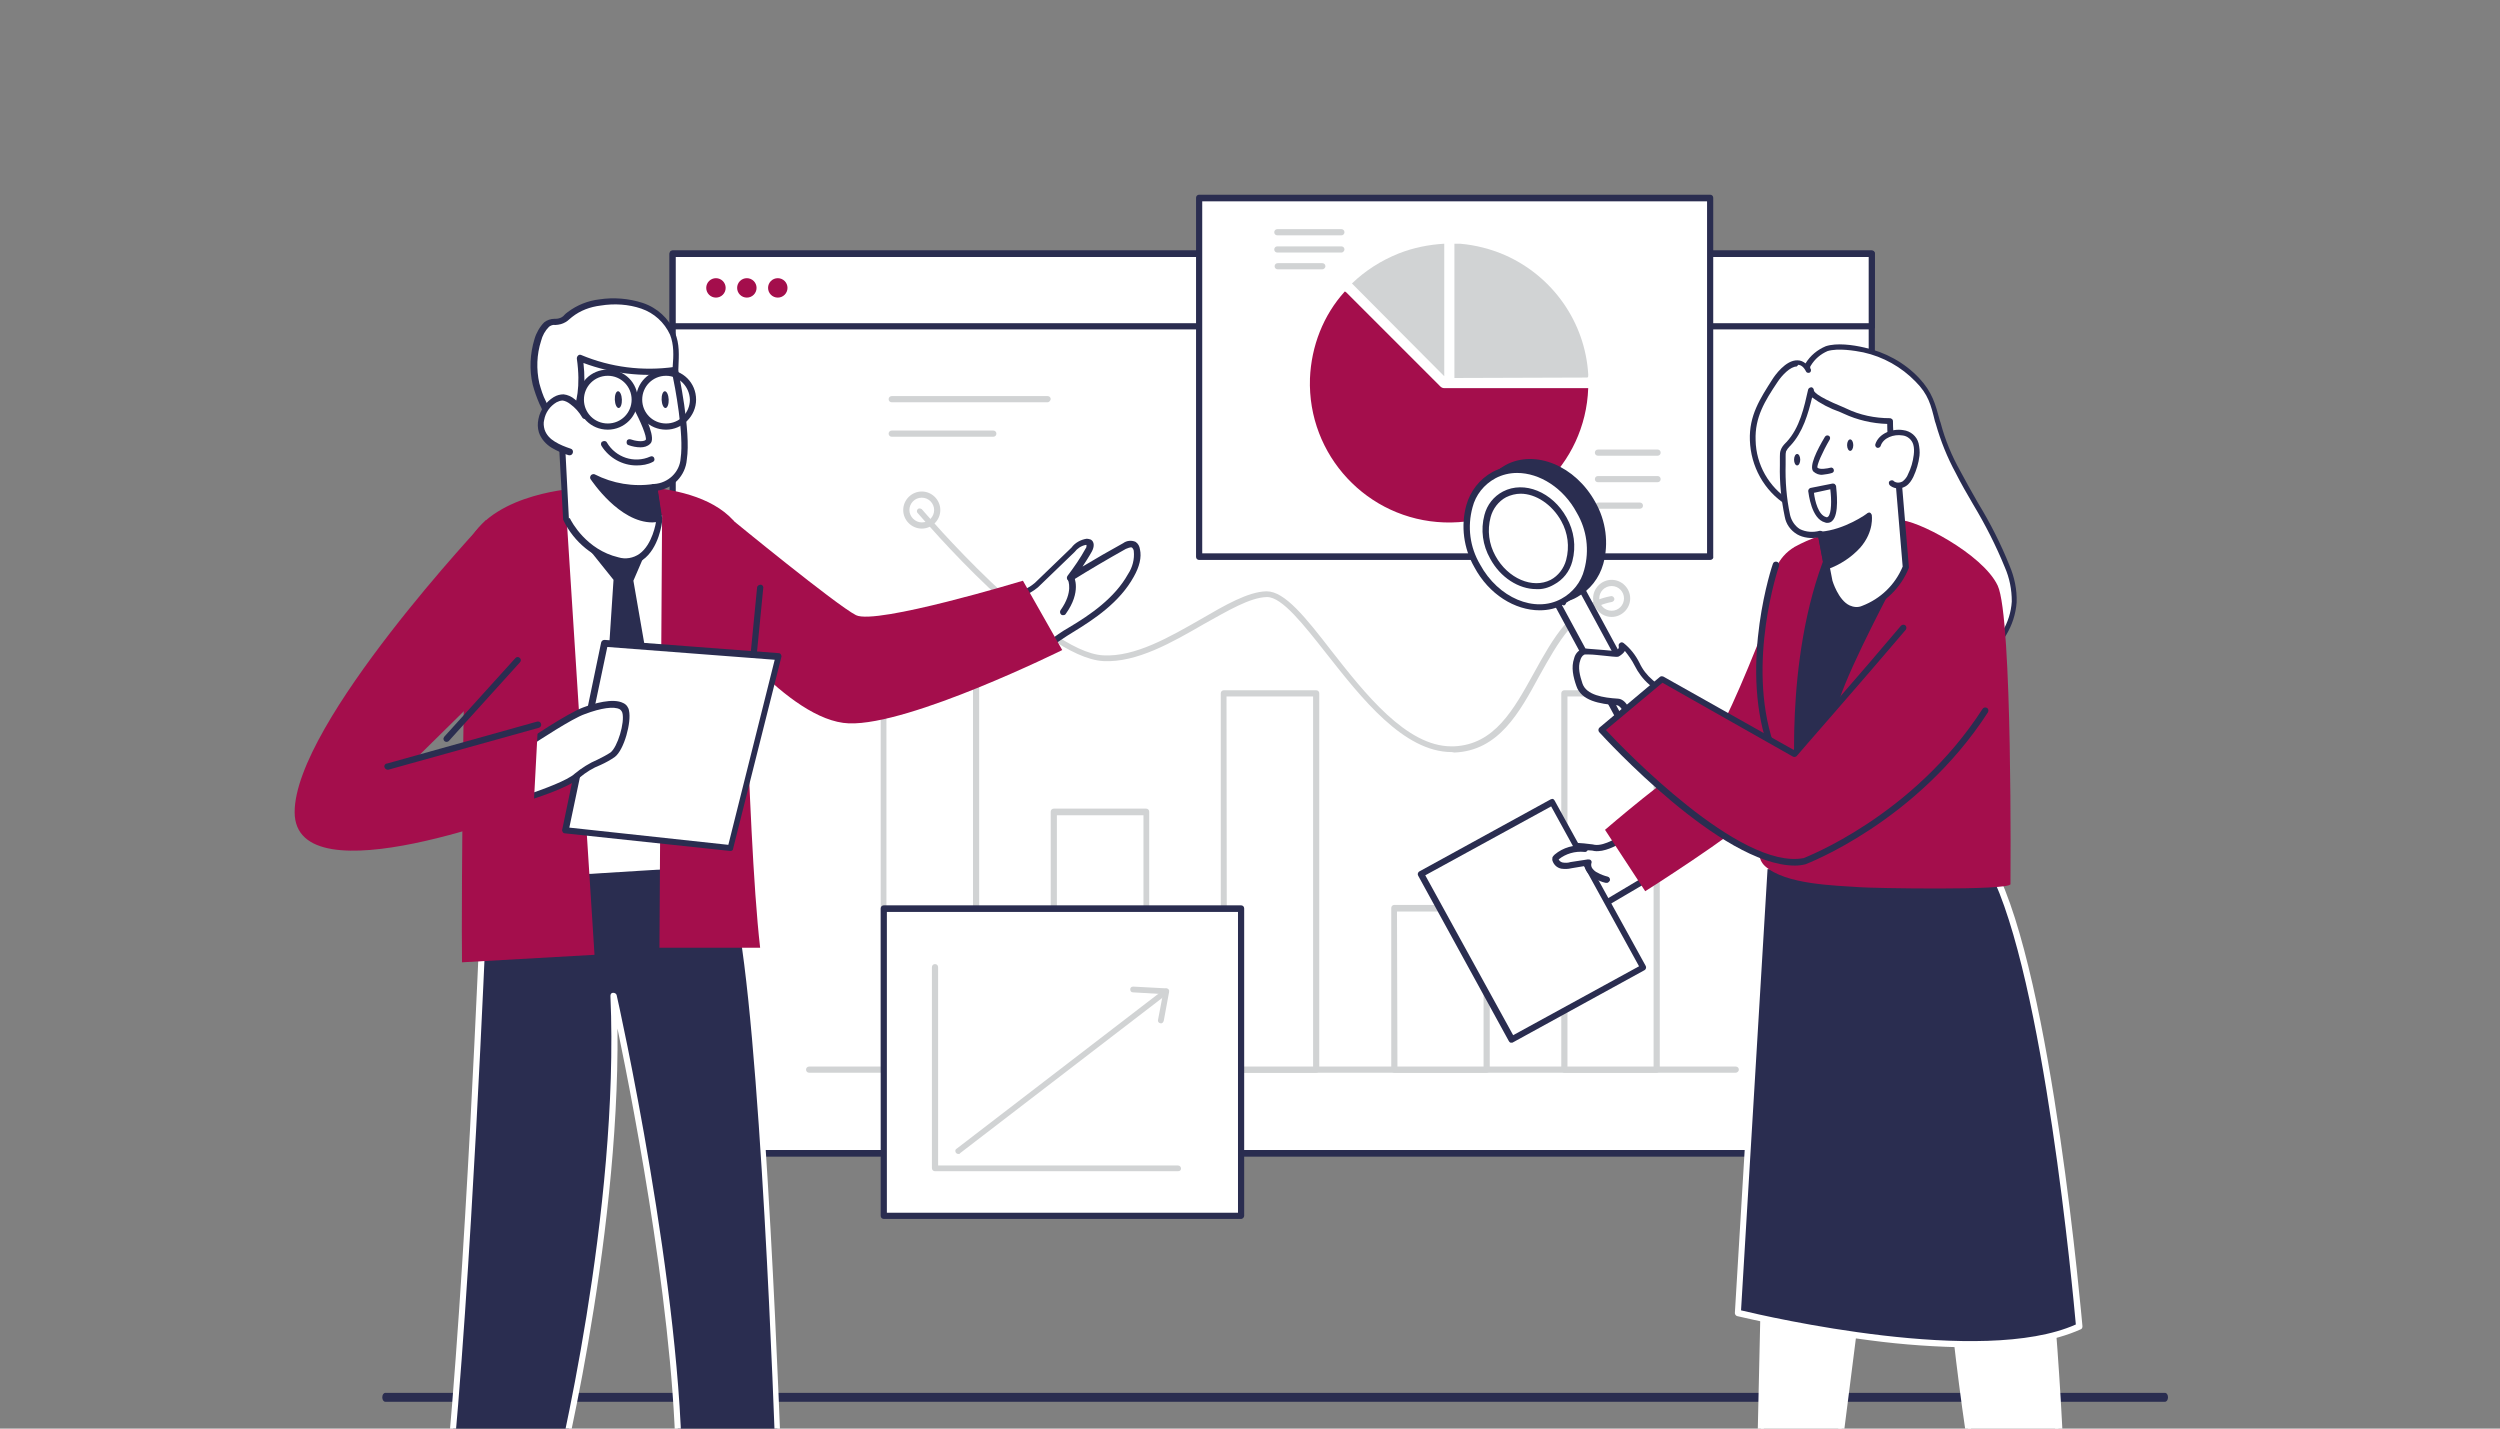 <svg width="280" height="160" viewBox="0 0 280 160" fill="none" xmlns="http://www.w3.org/2000/svg">
<rect x="0" y="0" width="280" height="160" fill="#808080" stroke="none"/>
<g clip-path="url(#clip0_2699_8651)">
<path d="M209.637 28.386H75.336V129.149H209.637V28.386Z" fill="white"/>
<path d="M209.64 129.544H75.338C75.141 129.544 74.992 129.396 74.992 129.198V28.385C74.992 28.188 75.141 28.039 75.338 28.039H209.64C209.838 28.039 209.986 28.188 209.986 28.385V129.148C210.035 129.346 209.838 129.544 209.64 129.544ZM75.685 128.802H209.293V28.781H75.685V128.802Z" fill="#2A2D50"/>
<path d="M109.321 120.146H98.983C98.785 120.146 98.637 119.998 98.637 119.8V70.531C98.637 70.334 98.785 70.185 98.983 70.185H109.321C109.519 70.185 109.668 70.334 109.668 70.531V119.8C109.618 119.998 109.47 120.146 109.321 120.146ZM99.28 119.503H108.975V70.927H99.28V119.503Z" fill="#D1D3D4"/>
<path d="M128.364 120.146H118.026C117.828 120.146 117.68 119.997 117.68 119.8V90.911C117.68 90.713 117.828 90.565 118.026 90.565H128.364C128.562 90.565 128.711 90.713 128.711 90.911V119.8C128.711 119.997 128.562 120.146 128.364 120.146ZM118.372 119.503H128.068V91.307H118.372V119.503Z" fill="#D1D3D4"/>
<path d="M147.411 120.146H137.073C136.875 120.146 136.727 119.998 136.727 119.8V77.654C136.727 77.457 136.875 77.308 137.073 77.308H147.411C147.609 77.308 147.758 77.457 147.758 77.654V119.8C147.758 119.998 147.609 120.146 147.411 120.146ZM137.419 119.503H147.065V78.001H137.37L137.419 119.503Z" fill="#D1D3D4"/>
<path d="M166.505 120.146H156.167C155.969 120.146 155.82 119.997 155.82 119.8V101.695C155.82 101.497 155.969 101.349 156.167 101.349H166.505C166.703 101.349 166.851 101.497 166.851 101.695V119.8C166.851 119.997 166.703 120.146 166.505 120.146ZM156.513 119.503H166.159V102.091H156.463L156.513 119.503Z" fill="#D1D3D4"/>
<path d="M185.548 120.146H175.21C175.012 120.146 174.863 119.998 174.863 119.8V77.654C174.863 77.457 175.012 77.308 175.21 77.308H185.548C185.746 77.308 185.894 77.457 185.894 77.654V119.8C185.845 119.998 185.746 120.146 185.548 120.146ZM175.556 119.503H185.202V78.001H175.556V119.503Z" fill="#D1D3D4"/>
<path d="M185.303 53.713H167.792C167.594 53.713 167.445 53.564 167.445 53.366C167.445 53.168 167.594 53.02 167.792 53.02H185.303C185.501 53.02 185.649 53.168 185.649 53.366C185.649 53.564 185.501 53.713 185.303 53.713Z" fill="#D1D3D4"/>
<path d="M185.303 57.571H167.792C167.594 57.571 167.445 57.422 167.445 57.224C167.445 57.026 167.594 56.878 167.792 56.878H185.303C185.501 56.878 185.649 57.026 185.649 57.224C185.649 57.422 185.501 57.571 185.303 57.571Z" fill="#D1D3D4"/>
<path d="M179.218 61.429H167.792C167.594 61.429 167.445 61.281 167.445 61.083C167.445 60.885 167.594 60.736 167.792 60.736H179.218C179.416 60.736 179.565 60.885 179.565 61.083C179.565 61.281 179.416 61.429 179.218 61.429Z" fill="#D1D3D4"/>
<path d="M117.335 45.056H99.874C99.676 45.056 99.527 44.907 99.527 44.709C99.527 44.512 99.676 44.363 99.874 44.363H117.335C117.533 44.363 117.682 44.512 117.682 44.709C117.632 44.907 117.484 45.056 117.335 45.056Z" fill="#D1D3D4"/>
<path d="M111.251 48.915H99.874C99.676 48.915 99.527 48.766 99.527 48.568C99.527 48.371 99.676 48.222 99.874 48.222H111.251C111.449 48.222 111.597 48.371 111.597 48.568C111.597 48.766 111.449 48.915 111.251 48.915Z" fill="#D1D3D4"/>
<path d="M162.597 84.233C157.205 84.233 152.457 78.149 148.598 73.252C146.026 69.987 143.602 66.871 141.92 66.871H141.871C139.991 66.92 137.518 68.404 134.847 69.888C131.334 71.916 127.328 74.241 123.568 74.043C116.544 73.647 103.336 58.066 102.743 57.422C102.644 57.274 102.693 57.076 102.842 56.977C102.941 56.928 103.089 56.928 103.238 57.027C103.386 57.175 116.89 73.054 123.568 73.4C127.13 73.598 131.038 71.323 134.5 69.344C137.221 67.761 139.793 66.277 141.821 66.228H141.871C143.899 66.228 146.224 69.146 149.093 72.856C152.852 77.654 157.502 83.59 162.548 83.59C162.647 83.59 162.746 83.59 162.845 83.59C167.395 83.392 169.523 79.484 171.798 75.379C173.925 71.52 176.102 67.563 180.405 66.772C180.603 66.722 180.751 66.871 180.801 67.019C180.85 67.217 180.702 67.365 180.554 67.415C176.547 68.157 174.469 72.015 172.392 75.725C170.166 79.831 167.841 84.085 162.894 84.283L162.597 84.233Z" fill="#D1D3D4"/>
<path d="M194.404 120.146H90.624C90.426 120.146 90.277 119.998 90.277 119.8C90.277 119.602 90.426 119.454 90.624 119.454H194.404C194.602 119.454 194.75 119.602 194.75 119.8C194.75 119.998 194.553 120.146 194.404 120.146Z" fill="#D1D3D4"/>
<path d="M103.238 59.203C102.1 59.203 101.16 58.263 101.16 57.125C101.16 55.988 102.1 55.048 103.238 55.048C104.375 55.048 105.315 55.988 105.315 57.125C105.315 58.263 104.375 59.203 103.238 59.203ZM103.238 55.74C102.446 55.74 101.853 56.383 101.853 57.125C101.853 57.867 102.496 58.511 103.238 58.511C104.029 58.511 104.623 57.867 104.623 57.125C104.623 56.383 104.029 55.74 103.238 55.74Z" fill="#D1D3D4"/>
<path d="M180.503 69.097C179.366 69.097 178.426 68.157 178.426 67.019C178.426 65.881 179.366 64.941 180.503 64.941C181.641 64.941 182.581 65.881 182.581 67.019C182.581 68.157 181.641 69.097 180.503 69.097ZM180.503 65.634C179.712 65.634 179.118 66.277 179.118 67.019C179.118 67.811 179.761 68.404 180.503 68.404C181.295 68.404 181.888 67.761 181.888 67.019C181.888 66.277 181.295 65.634 180.503 65.634Z" fill="#D1D3D4"/>
<path d="M209.637 28.386H75.336V36.498H209.637V28.386Z" fill="white"/>
<path d="M209.64 36.894H75.338C75.141 36.894 74.992 36.745 74.992 36.548V28.435C74.992 28.237 75.141 28.089 75.338 28.089H209.64C209.838 28.089 209.986 28.237 209.986 28.435V36.597C210.035 36.745 209.838 36.894 209.64 36.894ZM75.685 36.201H209.293V28.781H75.685V36.201Z" fill="#2A2D50"/>
<path d="M191.533 22.153H134.301V62.32H191.533V22.153Z" fill="white"/>
<path d="M191.536 62.715H134.303C134.105 62.715 133.957 62.567 133.957 62.369V22.153C133.957 21.955 134.105 21.807 134.303 21.807H191.536C191.734 21.807 191.882 21.955 191.882 22.153V62.32C191.932 62.567 191.734 62.715 191.536 62.715ZM134.65 61.973H191.19V22.549H134.65V61.973Z" fill="#2A2D50"/>
<path d="M150.773 32.739C154.285 36.251 157.797 39.763 161.309 43.275C161.408 43.374 161.556 43.473 161.754 43.473H177.88C177.584 52.08 170.361 58.807 161.754 58.511C153.147 58.214 146.42 50.992 146.716 42.385C146.865 38.773 148.2 35.311 150.624 32.64L150.773 32.739Z" fill="#A40E4C"/>
<path d="M162.895 27.297V42.335H163.043L177.586 42.286C177.883 42.286 177.883 42.286 177.883 41.939C177.537 36.102 173.926 30.958 168.583 28.584C167 27.891 165.269 27.446 163.538 27.297H162.895Z" fill="#D1D3D4"/>
<path d="M161.756 42.137V27.297C160.025 27.396 158.294 27.743 156.661 28.386C154.683 29.177 152.902 30.315 151.418 31.749L161.756 42.137Z" fill="#D1D3D4"/>
<path d="M185.649 51.042H178.971C178.773 51.042 178.625 50.893 178.625 50.695C178.625 50.498 178.773 50.349 178.971 50.349H185.649C185.847 50.349 185.995 50.498 185.995 50.695C185.995 50.893 185.847 51.042 185.649 51.042Z" fill="#D1D3D4"/>
<path d="M185.649 54.009H178.971C178.773 54.009 178.625 53.861 178.625 53.663C178.625 53.465 178.773 53.316 178.971 53.316H185.649C185.847 53.316 185.995 53.465 185.995 53.663C185.995 53.861 185.847 54.009 185.649 54.009Z" fill="#D1D3D4"/>
<path d="M183.668 56.977H179.018C178.82 56.977 178.672 56.829 178.672 56.631C178.672 56.433 178.82 56.285 179.018 56.285H183.668C183.866 56.285 184.014 56.433 184.014 56.631C184.014 56.829 183.866 56.977 183.668 56.977Z" fill="#D1D3D4"/>
<path d="M150.234 26.358H143.061C142.863 26.358 142.715 26.209 142.715 26.011C142.715 25.813 142.863 25.665 143.061 25.665H150.234C150.432 25.665 150.58 25.813 150.58 26.011C150.58 26.209 150.432 26.358 150.234 26.358Z" fill="#D1D3D4"/>
<path d="M150.234 28.287H143.061C142.863 28.287 142.715 28.138 142.715 27.941C142.715 27.743 142.863 27.594 143.061 27.594H150.234C150.432 27.594 150.58 27.743 150.58 27.941C150.58 28.089 150.432 28.287 150.234 28.287Z" fill="#D1D3D4"/>
<path d="M148.1 30.166H143.104C142.906 30.166 142.758 30.018 142.758 29.82C142.758 29.622 142.906 29.474 143.104 29.474H148.1C148.298 29.474 148.446 29.622 148.446 29.82C148.446 30.018 148.249 30.166 148.1 30.166Z" fill="#D1D3D4"/>
<path d="M80.186 33.332C80.787 33.332 81.274 32.845 81.274 32.244C81.274 31.643 80.787 31.156 80.186 31.156C79.585 31.156 79.098 31.643 79.098 32.244C79.098 32.845 79.585 33.332 80.186 33.332Z" fill="#A40E4C"/>
<path d="M83.647 33.332C84.248 33.332 84.735 32.845 84.735 32.244C84.735 31.643 84.248 31.156 83.647 31.156C83.046 31.156 82.559 31.643 82.559 32.244C82.559 32.845 83.046 33.332 83.647 33.332Z" fill="#A40E4C"/>
<path d="M87.112 33.332C87.713 33.332 88.2 32.845 88.2 32.244C88.2 31.643 87.713 31.156 87.112 31.156C86.511 31.156 86.023 31.643 86.023 32.244C86.023 32.845 86.511 33.332 87.112 33.332Z" fill="#A40E4C"/>
<path d="M139.003 101.744H98.984V136.173H139.003V101.744Z" fill="white"/>
<path d="M139.001 136.52H98.983C98.785 136.52 98.637 136.371 98.637 136.173V101.745C98.637 101.547 98.785 101.398 98.983 101.398H139.001C139.199 101.398 139.348 101.547 139.348 101.745V136.173C139.348 136.322 139.199 136.52 139.001 136.52ZM99.329 135.827H138.655V102.14H99.329V135.827Z" fill="#2A2D50"/>
<path d="M131.928 131.177H104.721C104.523 131.177 104.375 131.028 104.375 130.831V108.323C104.375 108.125 104.523 107.977 104.721 107.977C104.919 107.977 105.068 108.125 105.068 108.323V130.534H131.928C132.126 130.534 132.274 130.682 132.274 130.88C132.274 131.078 132.126 131.177 131.928 131.177Z" fill="#D1D3D4"/>
<path d="M107.342 129.247C107.144 129.247 106.996 129.099 106.996 128.901C106.996 128.802 107.046 128.703 107.144 128.654L130.394 110.796C130.542 110.698 130.74 110.698 130.839 110.846C130.938 110.994 130.938 111.192 130.789 111.291L107.54 129.149C107.491 129.247 107.441 129.247 107.342 129.247Z" fill="#D1D3D4"/>
<path d="M129.999 114.606H129.95C129.752 114.556 129.653 114.408 129.702 114.21L130.246 111.341L126.883 111.143C126.685 111.143 126.586 110.995 126.586 110.797C126.586 110.599 126.734 110.5 126.932 110.5L130.642 110.698C130.84 110.698 130.988 110.896 130.939 111.044C130.939 111.044 130.939 111.044 130.939 111.094L130.345 114.309C130.296 114.507 130.148 114.655 129.999 114.606Z" fill="#D1D3D4"/>
<path d="M242.469 157H43.163C42.965 157 42.816 156.786 42.816 156.5C42.816 156.214 42.965 156 43.163 156H242.469C242.668 156 242.816 156.214 242.816 156.5C242.816 156.786 242.668 157 242.469 157Z" fill="#2A2D50"/>
<path d="M54.12 102.881C54.12 102.881 52.587 142.751 50.113 166.891C50.113 166.891 54.269 169.71 62.035 167.385C62.035 167.385 69.801 136.964 68.713 111.488C68.713 111.488 76.281 145.076 76.034 166.149C76.034 166.149 81.871 166.644 87.213 163.923C87.213 163.923 85.581 115.001 82.662 101.793C79.744 88.585 79.645 90.416 79.645 90.416L55.95 97.885L54.12 102.881Z" fill="#2A2D50"/>
<path d="M56.151 168.672C52.193 168.672 50.066 167.287 49.918 167.188C49.819 167.139 49.77 166.99 49.77 166.891C52.193 142.999 53.727 103.278 53.776 102.882C53.776 102.832 53.776 102.832 53.776 102.783L55.607 97.737C55.656 97.638 55.706 97.54 55.804 97.54L79.35 90.12C79.4 90.021 79.499 89.971 79.598 89.971C79.993 89.971 80.34 89.922 82.962 101.744C85.831 114.853 87.463 163.478 87.512 163.923C87.512 164.072 87.463 164.171 87.314 164.22C83.802 165.902 79.895 166.694 75.987 166.496C75.789 166.496 75.641 166.347 75.69 166.149C75.888 149.38 71.09 124.499 69.16 115.199C69.408 139.635 62.433 167.139 62.334 167.436C62.285 167.535 62.235 167.633 62.087 167.683C60.207 168.326 58.179 168.623 56.151 168.672ZM50.462 166.743C51.303 167.188 55.211 169.019 61.74 167.139C62.383 164.517 69.408 135.629 68.369 111.539C68.369 111.341 68.468 111.192 68.666 111.192C68.864 111.192 69.012 111.291 69.061 111.44C69.16 111.786 76.531 144.928 76.382 165.853C77.669 165.902 82.417 165.902 86.869 163.726C86.77 160.115 85.138 114.457 82.368 101.893C80.587 93.731 79.845 91.455 79.598 90.812L56.25 98.133L54.469 102.931C54.37 104.663 52.836 143.197 50.462 166.743Z" fill="white"/>
<path d="M61.492 47.133C61.146 45.649 60.355 44.462 60.008 42.978C59.662 41.346 59.712 39.664 60.206 38.081C60.355 37.438 60.701 36.844 61.196 36.349C61.641 35.954 62.136 36.152 62.68 36.003C63.224 35.855 63.323 35.608 63.817 35.261C64.807 34.519 65.994 34.074 67.181 33.926C68.764 33.678 70.347 33.827 71.88 34.321C73.414 34.816 74.65 35.954 75.293 37.438C75.937 39.021 75.59 40.703 75.59 42.384C75.541 44.017 74.898 45.55 73.76 46.737C72.672 47.875 71.188 48.617 69.654 48.864C68.121 49.112 66.489 49.062 64.955 48.766C64.114 48.667 63.323 48.37 62.63 47.974C61.938 47.43 61.641 47.925 61.492 47.133Z" fill="white"/>
<path d="M67.775 49.309C66.785 49.309 65.846 49.211 64.906 49.013C64.015 48.914 63.174 48.617 62.432 48.172C62.284 48.073 62.136 48.023 61.938 48.023C61.542 47.974 61.294 47.825 61.146 47.232C60.948 46.539 60.75 45.847 60.404 45.204C60.107 44.511 59.86 43.819 59.662 43.077C59.266 41.395 59.365 39.614 59.86 37.982C60.058 37.289 60.454 36.596 60.948 36.102C61.245 35.855 61.69 35.706 62.086 35.706C62.234 35.706 62.432 35.706 62.581 35.657C62.828 35.607 63.075 35.459 63.224 35.261C63.323 35.162 63.422 35.063 63.57 34.964C64.609 34.173 65.846 33.678 67.132 33.53C68.764 33.282 70.446 33.431 71.979 33.925C73.612 34.469 74.898 35.657 75.59 37.24C76.135 38.526 76.035 39.812 75.986 41.098C75.986 41.494 75.937 41.889 75.937 42.285C75.887 44.017 75.244 45.649 74.057 46.886C72.919 48.073 71.386 48.864 69.753 49.111C69.11 49.26 68.467 49.309 67.775 49.309ZM61.938 47.281C61.987 47.281 61.987 47.281 62.036 47.281C62.333 47.281 62.63 47.38 62.877 47.578C63.57 47.974 64.312 48.221 65.103 48.32C66.587 48.617 68.17 48.666 69.654 48.419C71.138 48.172 72.523 47.479 73.562 46.391C74.65 45.303 75.244 43.819 75.293 42.285C75.293 41.889 75.343 41.444 75.343 41.048C75.442 39.812 75.491 38.625 75.046 37.487C74.403 36.102 73.265 35.063 71.831 34.568C70.396 34.074 68.813 33.975 67.28 34.222C66.093 34.37 65.004 34.766 64.065 35.508C63.966 35.607 63.867 35.657 63.768 35.756C63.52 36.003 63.174 36.201 62.828 36.3C62.63 36.349 62.383 36.399 62.185 36.399C61.938 36.349 61.69 36.448 61.492 36.596C61.047 37.042 60.75 37.586 60.602 38.179C60.107 39.713 60.058 41.345 60.404 42.928C60.602 43.621 60.8 44.313 61.146 44.956C61.492 45.649 61.74 46.341 61.888 47.083C61.839 47.133 61.888 47.232 61.938 47.281Z" fill="#2A2D50"/>
<path d="M82.662 96.451C80.733 87.349 77.073 57.817 76.232 57.422C74.154 56.482 63.024 55.394 60.551 59.648C59.759 60.983 59.265 90.069 60.254 97.836L82.662 96.451Z" fill="white"/>
<path d="M60.256 98.232C60.058 98.232 59.91 98.084 59.91 97.935C58.92 90.169 59.365 60.984 60.256 59.5C62.977 54.899 74.403 56.235 76.382 57.125C76.926 57.373 77.421 60.093 79.647 75.329C80.834 83.59 82.12 92.148 83.01 96.402C83.01 96.501 83.01 96.6 82.961 96.698C82.912 96.797 82.812 96.847 82.714 96.847L60.256 98.232ZM69.852 56.928C66.241 56.928 62.185 57.62 60.899 59.846C60.206 61.182 59.613 88.883 60.602 97.49L82.268 96.154C81.378 91.752 80.141 83.491 78.954 75.428C77.816 67.563 76.53 58.708 76.036 57.768C75.046 57.323 72.523 56.928 69.852 56.928Z" fill="white"/>
<path d="M72.027 61.676L70.642 64.991L74.055 84.777L71.631 88.883L67.674 86.014L69.059 64.842L65.547 60.489L72.027 61.676Z" fill="#2A2D50"/>
<path d="M71.632 89.229C71.583 89.229 71.484 89.229 71.434 89.18L67.477 86.311C67.378 86.261 67.329 86.113 67.329 86.014L68.714 64.941L65.301 60.687C65.202 60.588 65.202 60.44 65.251 60.291C65.35 60.143 65.449 60.094 65.597 60.143L72.078 61.33C72.177 61.33 72.275 61.429 72.325 61.528C72.374 61.627 72.374 61.726 72.325 61.825L70.94 65.04L74.353 84.728C74.353 84.827 74.353 84.876 74.304 84.975L71.88 89.081C71.83 89.18 71.731 89.229 71.632 89.229ZM68.021 85.816L71.484 88.388L73.66 84.728L70.247 65.04C70.247 64.991 70.247 64.892 70.247 64.842L71.534 61.924L66.389 60.984L69.308 64.595C69.357 64.644 69.406 64.743 69.406 64.842L68.021 85.816Z" fill="#2A2D50"/>
<path d="M66.585 106.938L63.469 58.115L74.153 57.719L73.857 106.146H85.135C83.552 92.345 83.404 59.648 82.118 58.263C77.22 52.921 64.606 54.701 64.606 54.701C64.606 54.701 55.554 55.147 52.636 60.44C51.943 61.775 51.646 101.991 51.745 107.779L66.585 106.938Z" fill="#A40E4C"/>
<path d="M73.31 54.602L73.903 58.312C73.903 58.312 73.31 63.754 69.204 62.814C66.731 62.171 64.604 60.489 63.466 58.164L62.922 48.32C62.922 48.32 65.939 46.688 64.999 40.109C68.363 41.494 72.024 41.989 75.635 41.494C75.635 41.494 77.119 48.271 76.624 51.437C76.476 53.119 75.041 54.504 73.31 54.602Z" fill="white"/>
<path d="M70.096 63.259C69.749 63.259 69.453 63.209 69.106 63.16C66.485 62.517 64.308 60.736 63.121 58.312C63.121 58.263 63.072 58.213 63.072 58.213L62.527 48.37C62.527 48.221 62.577 48.122 62.725 48.023C62.725 48.023 65.495 46.391 64.605 40.158C64.605 40.01 64.654 39.911 64.753 39.812C64.852 39.713 65.001 39.713 65.1 39.763C68.414 41.148 71.975 41.593 75.537 41.098C75.735 41.049 75.883 41.197 75.933 41.395C75.982 41.692 77.417 48.271 76.922 51.486C76.774 53.267 75.389 54.701 73.657 54.949L74.152 58.312C74.152 58.362 74.152 58.362 74.152 58.411C74.152 58.51 73.806 61.429 71.975 62.715C71.431 63.061 70.788 63.259 70.096 63.259ZM63.813 58.016C64.011 58.461 65.693 61.577 69.255 62.418C70.046 62.665 70.937 62.517 71.629 62.022C73.064 60.984 73.459 58.609 73.509 58.263L72.915 54.602C72.866 54.404 73.014 54.207 73.212 54.207H73.262C74.844 54.108 76.131 52.871 76.23 51.338C76.625 48.666 75.587 43.225 75.29 41.84C71.926 42.236 68.513 41.84 65.347 40.653C65.941 46.045 63.863 47.974 63.22 48.469L63.715 58.065L63.813 58.016Z" fill="#2A2D50"/>
<path d="M71.187 45.401C71.187 45.401 73.117 48.963 72.523 49.507C71.929 50.051 70.445 49.507 70.445 49.507" fill="white"/>
<path d="M71.731 50.101C71.286 50.101 70.791 50.002 70.395 49.853C70.198 49.804 70.148 49.606 70.198 49.408C70.247 49.21 70.445 49.161 70.643 49.21C71.038 49.359 72.028 49.557 72.325 49.26C72.473 48.963 71.781 47.232 70.89 45.599C70.791 45.451 70.841 45.204 70.989 45.105C70.989 45.105 70.989 45.105 71.038 45.105C71.187 45.006 71.434 45.055 71.533 45.204C72.473 46.935 73.462 49.161 72.819 49.705C72.522 50.002 72.127 50.101 71.731 50.101Z" fill="#2A2D50"/>
<path d="M69.295 45.697C69.513 45.688 69.672 45.26 69.651 44.741C69.629 44.223 69.434 43.81 69.216 43.819C68.997 43.828 68.838 44.256 68.86 44.775C68.882 45.293 69.076 45.706 69.295 45.697Z" fill="#2A2D50"/>
<path d="M74.537 45.698C74.755 45.689 74.915 45.261 74.893 44.742C74.871 44.224 74.676 43.811 74.458 43.82C74.24 43.829 74.08 44.257 74.102 44.775C74.124 45.294 74.319 45.707 74.537 45.698Z" fill="#2A2D50"/>
<path d="M65.549 46.589C65.203 45.946 64.708 45.402 64.164 45.006C63.867 44.759 63.521 44.611 63.125 44.561C62.828 44.561 62.482 44.66 62.234 44.808C61.443 45.303 60.849 46.094 60.652 46.985C60.553 47.43 60.602 47.826 60.701 48.271C60.948 48.914 61.394 49.458 61.987 49.804C62.581 50.151 63.224 50.398 63.867 50.596" fill="white"/>
<path d="M63.815 50.992C63.766 50.992 63.717 50.992 63.717 50.992C63.024 50.794 62.381 50.497 61.787 50.151C61.144 49.755 60.6 49.162 60.353 48.42C60.204 47.925 60.204 47.43 60.303 46.936C60.501 45.897 61.144 45.007 62.035 44.462C62.381 44.264 62.727 44.166 63.123 44.166C63.568 44.215 64.013 44.413 64.36 44.71C64.953 45.155 65.448 45.748 65.844 46.392C65.942 46.54 65.893 46.787 65.695 46.886C65.547 46.985 65.299 46.936 65.201 46.738C64.854 46.144 64.409 45.65 63.865 45.254C63.618 45.056 63.321 44.907 63.024 44.858C62.777 44.858 62.529 44.957 62.331 45.056C61.59 45.501 61.095 46.194 60.946 47.035C60.847 47.381 60.897 47.777 60.996 48.123C61.194 48.716 61.639 49.162 62.134 49.458C62.678 49.805 63.321 50.052 63.914 50.25C64.112 50.299 64.211 50.497 64.162 50.695C64.112 50.893 63.964 50.992 63.815 50.992Z" fill="#2A2D50"/>
<path d="M73.313 54.603C70.939 54.949 68.565 54.553 66.438 53.465C66.438 53.465 69.95 58.857 73.858 58.115L73.313 54.603Z" fill="#2A2D50"/>
<path d="M73.069 58.51C69.359 58.51 66.292 53.861 66.144 53.663C66.045 53.514 66.094 53.366 66.193 53.218C66.292 53.118 66.49 53.069 66.589 53.118C68.617 54.157 70.942 54.553 73.218 54.207C73.316 54.207 73.415 54.207 73.465 54.256C73.564 54.306 73.613 54.405 73.613 54.504L74.157 58.016C74.207 58.214 74.058 58.362 73.861 58.411C73.613 58.461 73.366 58.51 73.069 58.51ZM67.479 54.306C68.617 55.74 70.942 58.016 73.415 57.768L72.97 54.949C71.14 55.196 69.26 54.949 67.479 54.306Z" fill="#2A2D50"/>
<path d="M68.071 48.123C66.191 48.123 64.707 46.639 64.707 44.759C64.707 42.879 66.191 41.395 68.071 41.395C69.951 41.395 71.434 42.879 71.434 44.759C71.434 46.589 69.951 48.123 68.071 48.123ZM68.071 42.088C66.587 42.088 65.4 43.275 65.4 44.759C65.4 46.243 66.587 47.43 68.071 47.43C69.555 47.43 70.742 46.243 70.742 44.759C70.742 43.275 69.555 42.088 68.071 42.088Z" fill="#2A2D50"/>
<path d="M74.598 48.123C72.718 48.123 71.234 46.639 71.234 44.759C71.234 42.879 72.718 41.395 74.598 41.395C76.478 41.395 77.962 42.879 77.962 44.759C77.962 46.589 76.428 48.123 74.598 48.123ZM74.598 42.088C73.114 42.088 71.927 43.275 71.927 44.759C71.927 46.243 73.114 47.43 74.598 47.43C76.082 47.43 77.269 46.243 77.269 44.759C77.22 43.275 76.033 42.088 74.598 42.088Z" fill="#2A2D50"/>
<path d="M113.48 67.612C113.48 67.167 115.756 65.881 116.152 65.535C117.537 64.199 118.872 62.863 120.257 61.577C120.604 61.132 121.148 60.835 121.692 60.736C121.791 60.736 121.89 60.736 121.989 60.786C122.236 60.984 122.137 61.379 121.989 61.627C121.346 62.715 120.653 63.754 119.911 64.743C121.89 63.506 123.918 62.319 125.995 61.181C126.292 60.984 126.737 60.835 127.034 61.033C127.232 61.181 127.331 61.379 127.381 61.627C127.479 62.616 127.282 63.605 126.688 64.446C125.155 67.167 122.533 68.997 119.911 70.58C118.625 71.322 117.537 72.213 116.3 73.053C116.053 73.202 113.777 74.439 113.827 74.686C113.827 74.735 113.53 67.662 113.48 67.612Z" fill="white"/>
<path d="M113.776 75.032C113.578 75.032 113.43 74.883 113.43 74.686L113.133 67.612C113.133 67.167 113.726 66.722 115.111 65.831C115.408 65.683 115.656 65.485 115.903 65.287L118.624 62.665L120.009 61.33C120.404 60.785 121.047 60.439 121.69 60.34C121.888 60.34 122.037 60.39 122.185 60.439C122.581 60.687 122.581 61.231 122.284 61.775C121.987 62.319 121.592 62.913 121.245 63.457C122.729 62.566 124.263 61.676 125.796 60.835C126.192 60.538 126.736 60.489 127.181 60.687C127.478 60.885 127.626 61.181 127.676 61.528C127.874 62.418 127.626 63.457 126.983 64.594C125.4 67.463 122.581 69.343 120.058 70.877C119.316 71.322 118.624 71.817 117.882 72.311C117.436 72.657 116.942 73.004 116.447 73.3C116.398 73.35 116.249 73.449 116.002 73.548C115.309 73.894 114.666 74.339 114.073 74.784C114.023 74.933 113.924 75.032 113.776 75.032ZM113.825 67.661L114.122 73.894C114.468 73.647 114.963 73.35 115.705 72.954C115.903 72.855 116.051 72.756 116.101 72.756C116.595 72.46 117.041 72.113 117.486 71.767C118.178 71.272 118.92 70.728 119.712 70.283C122.136 68.849 124.856 66.969 126.34 64.298C126.835 63.556 127.082 62.616 126.983 61.725C126.983 61.577 126.884 61.429 126.786 61.33C126.637 61.231 126.241 61.429 126.093 61.478C124.065 62.616 122.037 63.803 120.058 65.04C119.91 65.139 119.662 65.089 119.563 64.941C119.465 64.792 119.465 64.644 119.563 64.496C120.305 63.506 120.998 62.517 121.592 61.429C121.69 61.33 121.69 61.181 121.69 61.033H121.592C121.097 61.132 120.652 61.429 120.355 61.824L118.97 63.16L116.249 65.782C115.952 66.029 115.656 66.227 115.309 66.425C114.914 66.771 114.32 67.167 113.825 67.661Z" fill="#2A2D50"/>
<path d="M82.068 58.263C82.068 58.263 93.644 67.76 95.87 68.898C98.096 70.036 114.568 65.04 114.568 65.04L118.97 72.806C118.97 72.806 101.904 81.265 95.078 81.017C88.252 80.77 79.644 68.947 79.644 68.947" fill="#A40E4C"/>
<path d="M119.071 68.898C119.021 68.898 118.923 68.898 118.873 68.849C118.725 68.75 118.675 68.503 118.774 68.354C120.258 66.277 119.615 64.991 119.615 64.941C119.516 64.793 119.566 64.545 119.763 64.447C119.912 64.348 120.159 64.397 120.258 64.545C120.308 64.595 121.149 66.277 119.368 68.75C119.318 68.849 119.219 68.898 119.071 68.898Z" fill="#2A2D50"/>
<path d="M71.285 52.129C69.703 52.129 68.219 51.288 67.377 49.953C67.279 49.804 67.279 49.606 67.427 49.458C67.427 49.458 67.427 49.458 67.477 49.458C67.625 49.359 67.872 49.359 67.971 49.557C68.96 51.239 71.038 51.931 72.819 51.14C73.017 51.041 73.215 51.14 73.264 51.288C73.363 51.486 73.264 51.684 73.116 51.733C72.572 52.03 71.928 52.129 71.285 52.129Z" fill="#2A2D50"/>
<path d="M83.356 84.48C83.108 84.48 82.96 84.282 83.01 84.084L84.79 65.831C84.79 65.633 84.988 65.485 85.186 65.485C85.384 65.485 85.532 65.683 85.483 65.881L83.702 84.084C83.653 84.332 83.504 84.48 83.356 84.48Z" fill="#2A2D50"/>
<path d="M63.32 92.988L67.673 72.064L87.213 73.548L81.821 94.967L63.32 92.988Z" fill="white"/>
<path d="M81.82 95.313L63.27 93.335C63.172 93.335 63.072 93.285 63.023 93.186C62.974 93.087 62.924 92.989 62.974 92.89L67.327 71.965C67.376 71.767 67.525 71.668 67.722 71.668L87.212 73.152C87.311 73.152 87.41 73.202 87.46 73.301C87.509 73.4 87.558 73.499 87.509 73.598L82.117 95.017C82.117 95.215 81.969 95.313 81.82 95.313ZM63.765 92.692L81.573 94.621L86.767 73.894L68.019 72.46L63.765 92.692Z" fill="#2A2D50"/>
<path d="M59.066 83.343C59.066 83.343 63.716 80.226 65.398 79.583C67.674 78.742 69.801 78.495 70.097 79.682C70.394 80.869 69.553 83.837 68.613 84.53C67.674 85.222 65.695 85.816 64.607 86.904C63.518 87.993 59.066 89.377 59.066 89.377V83.343Z" fill="white"/>
<path d="M59.069 89.724C58.97 89.724 58.92 89.674 58.871 89.674C58.772 89.625 58.723 89.477 58.723 89.378V83.343C58.723 83.244 58.772 83.095 58.871 83.046C59.069 82.897 63.57 79.88 65.302 79.237C66.489 78.792 68.665 78.149 69.803 78.742C70.149 78.891 70.397 79.237 70.446 79.583C70.743 80.869 69.902 83.986 68.863 84.777C68.369 85.124 67.825 85.42 67.28 85.668C66.39 86.014 65.599 86.509 64.906 87.102C63.768 88.24 59.415 89.576 59.217 89.625C59.168 89.674 59.118 89.674 59.069 89.724ZM59.415 83.541V88.883C60.85 88.388 63.57 87.399 64.362 86.657C65.153 86.014 65.994 85.47 66.934 85.074C67.429 84.827 67.923 84.579 68.369 84.283C69.16 83.689 70.001 80.919 69.704 79.831C69.655 79.682 69.556 79.534 69.407 79.435C68.764 79.089 67.33 79.287 65.5 79.979C64.065 80.474 60.256 82.996 59.415 83.541Z" fill="#2A2D50"/>
<path d="M54.419 58.263C54.419 58.263 33 80.968 33 90.96C33 100.952 59.761 90.465 59.761 90.465L60.256 81.116L46.603 84.925L59.712 72.014L54.419 58.263Z" fill="#A40E4C"/>
<path d="M43.435 86.211C43.237 86.211 43.089 86.063 43.039 85.865C43.039 85.716 43.138 85.519 43.336 85.519L60.154 80.819C60.352 80.77 60.55 80.869 60.6 81.067C60.649 81.264 60.55 81.462 60.352 81.512L43.484 86.211H43.435Z" fill="#2A2D50"/>
<path d="M50.014 83.095C49.816 83.095 49.668 82.947 49.668 82.749C49.668 82.65 49.717 82.601 49.767 82.502L57.731 73.697C57.879 73.548 58.077 73.548 58.226 73.697C58.374 73.845 58.374 74.043 58.226 74.191L50.262 82.996C50.212 83.046 50.113 83.095 50.014 83.095Z" fill="#2A2D50"/>
<path d="M218.047 139.784C218.047 139.784 220.075 162.242 222.647 171.937C223.092 173.619 228.88 173.718 230.364 172.729C231.848 171.739 229.276 141.268 229.226 141.169L218.047 139.784Z" fill="white"/>
<path d="M227.052 173.718C225.915 173.768 224.777 173.57 223.689 173.224C223.095 173.075 222.6 172.63 222.353 172.036C219.781 162.44 217.753 140.032 217.703 139.834C217.703 139.735 217.753 139.636 217.802 139.537C217.901 139.438 218 139.438 218.099 139.438L229.328 140.873C229.476 140.873 229.575 141.021 229.625 141.169C229.674 141.466 232.395 171.937 230.614 173.075C229.921 173.52 228.536 173.718 227.052 173.718ZM218.445 140.229C218.742 143.445 220.622 163.083 222.996 171.888C223.046 172.135 223.392 172.383 223.886 172.58C225.717 173.273 229.179 173.125 230.169 172.482C231.207 171.096 229.278 145.72 228.932 141.565L218.445 140.229Z" fill="white"/>
<path d="M197.72 137.756L197.027 168.672C197.027 168.672 201.479 172.036 204.843 171.245L208.899 139.339L197.72 137.756Z" fill="white"/>
<path d="M203.753 171.74C200.538 171.74 196.976 169.069 196.828 168.97C196.729 168.92 196.68 168.821 196.68 168.673L197.372 137.806C197.372 137.608 197.521 137.459 197.718 137.459H197.768L208.898 138.993C209.096 139.042 209.244 139.191 209.195 139.389L205.138 171.294C205.138 171.443 204.99 171.542 204.842 171.591C204.495 171.69 204.149 171.74 203.753 171.74ZM197.372 168.475C198.114 169.019 201.676 171.393 204.495 170.948L208.453 139.636L198.015 138.152L197.372 168.475Z" fill="white"/>
<path d="M197.619 96.996L194.602 147.056C194.602 147.056 221.61 153.832 232.79 148.54C232.79 148.54 229.525 109.659 222.995 97.243L197.619 96.996Z" fill="#2A2D50"/>
<path d="M220.67 150.914C216.911 150.865 213.201 150.617 209.491 150.123C204.445 149.48 199.499 148.54 194.552 147.402C194.404 147.352 194.305 147.204 194.305 147.056L197.322 96.996C197.322 96.798 197.471 96.649 197.668 96.649L223.094 96.897C223.243 96.897 223.341 96.946 223.391 97.095C229.871 109.412 233.185 148.144 233.235 148.54C233.235 148.688 233.185 148.836 233.037 148.886C230.069 150.222 225.963 150.914 220.67 150.914ZM194.997 146.759C197.866 147.451 222.006 153.041 232.493 148.342C232.196 145.077 228.931 109.461 222.847 97.589L197.965 97.342L194.997 146.759Z" fill="white"/>
<path d="M181.642 93.929C181.642 93.929 179.861 95.116 178.575 94.968C177.289 94.819 174.37 94.374 174.321 95.907C174.271 97.441 177.536 102.437 177.536 102.486C177.536 102.536 185.203 97.985 185.203 97.985L181.642 93.929Z" fill="white"/>
<path d="M177.437 102.833C177.388 102.833 177.388 102.833 177.338 102.783C177.289 102.734 177.239 102.684 177.19 102.635L177.041 102.338C174.914 98.974 173.925 96.847 173.974 95.858C173.974 95.512 174.172 95.165 174.469 94.918C175.359 94.176 177.19 94.423 178.377 94.572L178.624 94.621C179.762 94.77 181.394 93.632 181.444 93.632C181.592 93.533 181.79 93.533 181.889 93.681L185.451 97.738C185.5 97.837 185.55 97.936 185.55 98.034C185.55 98.133 185.5 98.232 185.401 98.282C178.674 102.239 177.734 102.833 177.437 102.833ZM176.448 95.165C175.904 95.116 175.359 95.215 174.914 95.512C174.766 95.611 174.716 95.808 174.667 95.957C174.617 96.501 175.112 97.985 177.635 101.992V102.041C178.624 101.497 182.087 99.419 184.659 97.886L181.592 94.374C181.048 94.72 179.663 95.462 178.575 95.314L178.327 95.264C177.684 95.215 177.041 95.165 176.448 95.165Z" fill="#2A2D50"/>
<path d="M200.983 61.231C200.983 61.231 193.019 83.739 190.348 84.926C187.676 86.113 179.762 92.939 179.762 92.939L184.263 99.815C184.263 99.815 193.761 93.83 197.718 90.318C201.675 86.806 200.983 61.231 200.983 61.231Z" fill="#A40E4C"/>
<path d="M173.837 89.852L159.137 97.92L169.299 116.436L183.998 108.368L173.837 89.852Z" fill="white"/>
<path d="M169.276 116.782C169.226 116.782 169.226 116.782 169.177 116.782C169.078 116.733 169.029 116.683 168.979 116.584L158.839 98.084C158.74 97.935 158.789 97.688 158.987 97.589L173.678 89.526C173.777 89.477 173.876 89.477 173.926 89.477C174.025 89.526 174.074 89.576 174.124 89.674L184.314 108.175C184.413 108.323 184.363 108.571 184.165 108.67L169.474 116.733C169.424 116.782 169.375 116.782 169.276 116.782ZM159.63 98.034L169.474 115.941L183.572 108.224L173.728 90.317L159.63 98.034Z" fill="#2A2D50"/>
<path d="M214.682 42.582C216.215 44.165 216.463 45.452 217.007 47.48C217.502 49.359 218.244 51.19 219.183 52.921C221.014 56.433 223.289 59.747 224.724 63.507C225.268 64.743 225.515 66.128 225.515 67.464C225.416 69.937 223.883 72.262 221.805 73.598C219.629 74.884 217.155 75.428 214.633 75.181C213.693 75.131 212.703 74.884 211.862 74.488C210.923 73.895 210.082 73.054 209.538 72.064C208.152 69.888 207.509 67.316 207.114 64.793C206.718 62.616 206.421 60.39 204.739 58.758C203.503 57.571 201.722 57.126 200.238 56.186C197.863 54.652 196.429 52.031 196.33 49.211C196.231 46.54 197.418 44.709 198.803 42.582C199.496 41.544 201.326 39.417 202.414 41.544C201.969 40.653 203.898 39.219 204.541 39.07C205.729 38.724 207.509 38.971 208.697 39.219C210.972 39.763 213.05 40.95 214.682 42.582Z" fill="white"/>
<path d="M215.674 75.577C215.327 75.577 214.932 75.577 214.585 75.527C213.596 75.478 212.607 75.23 211.667 74.785C210.628 74.192 209.787 73.301 209.243 72.262C207.759 69.838 207.116 67.068 206.77 64.892L206.72 64.694C206.374 62.666 206.028 60.539 204.445 59.055C203.653 58.362 202.763 57.818 201.823 57.472C201.229 57.175 200.586 56.878 200.042 56.532C197.569 54.949 196.085 52.228 195.986 49.31C195.887 46.54 197.124 44.66 198.509 42.484C198.756 42.088 199.993 40.307 201.328 40.356C201.675 40.356 201.971 40.505 202.219 40.703C202.763 39.812 203.554 39.169 204.494 38.774C205.731 38.378 207.512 38.625 208.798 38.922C211.123 39.417 213.299 40.604 214.932 42.335C216.416 43.918 216.762 45.254 217.257 47.084L217.356 47.381C217.85 49.261 218.592 51.041 219.532 52.723C220.175 53.91 220.818 55.097 221.511 56.285C222.896 58.56 224.083 60.885 225.072 63.358C225.616 64.644 225.913 66.03 225.864 67.464C225.666 70.086 224.231 72.46 222.005 73.845C220.076 75.032 217.9 75.626 215.674 75.577ZM201.229 41.049C200.537 41.049 199.597 41.989 199.053 42.83C197.668 44.907 196.53 46.738 196.629 49.31C196.679 52.031 198.113 54.553 200.389 55.988C200.933 56.334 201.526 56.581 202.12 56.829C203.159 57.225 204.099 57.818 204.939 58.56C206.621 60.193 207.017 62.419 207.413 64.546L207.462 64.743C207.808 66.871 208.452 69.542 209.886 71.867C210.43 72.806 211.172 73.598 212.112 74.142C212.953 74.538 213.843 74.785 214.783 74.785C217.207 75.032 219.631 74.488 221.758 73.252C223.836 71.966 225.171 69.789 225.32 67.365C225.32 66.03 225.072 64.743 224.528 63.507C223.539 61.083 222.352 58.758 221.016 56.532C220.323 55.345 219.631 54.158 219.037 52.97C218.098 51.239 217.356 49.409 216.811 47.48L216.712 47.183C216.267 45.353 215.97 44.165 214.536 42.731C212.953 41.099 210.925 39.961 208.699 39.466C207.71 39.268 205.879 38.971 204.692 39.318C203.901 39.664 203.258 40.208 202.812 40.95C202.713 41.049 202.713 41.247 202.812 41.346C202.862 41.494 202.812 41.692 202.664 41.742C202.516 41.791 202.318 41.742 202.268 41.593C202.021 41.099 201.724 40.901 201.427 40.851L201.229 41.049Z" fill="#2A2D50"/>
<path d="M225.174 99.024C225.075 99.766 209.444 99.469 208.356 99.37C205.487 99.172 199.946 99.073 197.671 96.996C196.088 95.512 197.671 92.494 197.819 90.318C198.067 86.954 197.72 83.541 197.374 80.177C196.929 75.824 197.127 71.471 197.918 67.167C198.413 64.397 199.006 62.419 201.035 61.231C204.25 59.451 208.999 58.56 212.709 58.263C214.489 58.115 222.058 62.023 223.74 65.584C225.421 69.146 225.174 98.48 225.174 99.024Z" fill="#A40E4C"/>
<path d="M198.261 83.639C198.113 83.639 197.964 83.54 197.915 83.392C194.848 74.142 198.508 63.259 198.558 63.16C198.607 62.962 198.805 62.864 199.003 62.913C199.201 62.962 199.3 63.16 199.25 63.358C199.25 63.358 199.25 63.358 199.25 63.408C199.201 63.507 195.59 74.191 198.607 83.194C198.657 83.392 198.558 83.59 198.409 83.639C198.36 83.59 198.31 83.59 198.261 83.639Z" fill="#2A2D50"/>
<path d="M211.864 64.892C211.864 64.892 206.917 74.093 205.581 78.149C204.246 82.205 201.377 88.933 201.377 88.933C201.377 88.933 199.942 74.093 204.74 62.023L211.864 64.892Z" fill="#2A2D50"/>
<path d="M201.429 89.279C201.231 89.279 201.132 89.131 201.132 88.982C201.132 88.834 199.697 73.945 204.545 61.924C204.595 61.825 204.644 61.776 204.693 61.776C204.792 61.726 204.842 61.726 204.941 61.776L212.064 64.645C212.163 64.694 212.212 64.744 212.262 64.843C212.311 64.942 212.311 64.991 212.262 65.09C212.212 65.189 207.315 74.34 206.029 78.298C204.743 82.255 201.824 89.081 201.824 89.131C201.676 89.18 201.577 89.279 201.429 89.279ZM204.941 62.419C201.132 72.263 201.379 83.887 201.627 87.647C202.517 85.52 204.347 81.018 205.337 78.05C206.524 74.39 210.58 66.673 211.47 65.041L204.941 62.419Z" fill="#2A2D50"/>
<path d="M203.904 59.846L204.893 65.09C204.893 65.09 206.08 69.097 208.603 68.157C210.779 67.365 212.511 65.683 213.352 63.507L212.511 52.921C211.917 51.091 211.62 49.161 211.62 47.232C209.889 47.232 208.108 46.886 206.575 46.095C205.932 45.798 202.568 44.561 202.766 43.72C202.271 45.897 201.727 48.123 200.243 49.755C199.996 49.953 199.847 50.2 199.699 50.497C199.649 50.695 199.6 50.942 199.649 51.14C199.699 53.366 199.649 55.592 200.194 57.769C200.886 60.687 203.904 59.846 203.904 59.846Z" fill="white"/>
<path d="M207.856 68.651C207.509 68.651 207.163 68.552 206.866 68.404C205.333 67.613 204.64 65.288 204.591 65.189L203.651 60.193C202.859 60.341 201.969 60.242 201.277 59.846C200.535 59.401 200.04 58.709 199.891 57.868C199.496 55.988 199.298 54.059 199.347 52.08V51.14C199.347 50.893 199.347 50.646 199.446 50.398C199.545 50.102 199.743 49.854 199.99 49.607L200.089 49.508C201.573 47.925 202.068 45.6 202.513 43.621C202.563 43.473 202.711 43.374 202.909 43.374C203.057 43.423 203.156 43.572 203.156 43.72C203.156 43.819 203.305 44.314 206.322 45.55L206.767 45.748C208.301 46.49 209.983 46.837 211.664 46.837C211.763 46.837 211.813 46.886 211.912 46.936C211.961 46.985 212.011 47.084 212.011 47.133C212.011 48.865 212.258 50.596 212.753 52.278C212.802 52.476 212.852 52.624 212.901 52.822C212.901 52.921 213.792 63.457 213.792 63.457C213.792 63.507 213.792 63.556 213.792 63.606C212.901 65.832 211.12 67.563 208.845 68.454C208.548 68.552 208.301 68.602 208.004 68.602L207.856 68.651ZM205.234 65.04C205.234 65.04 205.877 67.217 207.163 67.81C207.608 68.008 208.103 68.058 208.548 67.86C210.626 67.068 212.258 65.486 213.099 63.457C212.505 56.433 212.209 52.872 212.209 52.872C212.159 52.723 212.159 52.624 212.11 52.476C211.615 50.843 211.368 49.162 211.368 47.48C209.686 47.43 208.004 47.035 206.52 46.342L206.075 46.144C204.937 45.748 203.898 45.204 202.958 44.512C202.513 46.342 201.92 48.42 200.535 49.904L200.436 50.002C200.287 50.151 200.139 50.349 200.04 50.547C199.99 50.745 199.99 50.893 199.99 51.091V52.031C199.941 53.91 200.089 55.79 200.485 57.67C200.633 58.313 201.029 58.907 201.573 59.253C202.266 59.599 203.057 59.648 203.799 59.451C203.898 59.451 203.997 59.451 204.047 59.5C204.146 59.55 204.195 59.599 204.195 59.698L205.234 65.04Z" fill="#2A2D50"/>
<path d="M204.595 63.408C205.93 62.963 207.167 62.171 208.107 61.083C209.64 59.352 209.344 57.67 209.344 57.67C209.344 57.67 206.722 59.599 203.902 59.797L204.595 63.408Z" fill="#2A2D50"/>
<path d="M204.595 63.754C204.446 63.754 204.347 63.655 204.298 63.507L203.605 59.896C203.605 59.797 203.605 59.698 203.655 59.648C203.704 59.599 203.803 59.549 203.902 59.549C206.573 59.352 209.146 57.521 209.146 57.472C209.245 57.422 209.344 57.373 209.442 57.422C209.541 57.472 209.591 57.571 209.64 57.67C209.64 57.719 209.937 59.5 208.354 61.33C207.365 62.418 206.079 63.259 204.694 63.754C204.644 63.705 204.644 63.754 204.595 63.754ZM204.298 60.093L204.842 63.012C206.029 62.567 207.068 61.825 207.909 60.934C208.602 60.193 208.997 59.302 209.096 58.313C207.612 59.203 205.98 59.846 204.298 60.093Z" fill="#2A2D50"/>
<path d="M204.694 49.062C204.694 49.062 202.864 52.08 203.358 52.575C203.853 53.069 205.139 52.673 205.139 52.673" fill="white"/>
<path d="M204.149 53.168C203.753 53.218 203.407 53.069 203.11 52.822C202.566 52.278 203.506 50.398 204.396 48.914C204.495 48.766 204.693 48.716 204.841 48.815C204.99 48.914 204.99 49.062 204.94 49.211C204.099 50.645 203.456 52.129 203.555 52.377C203.803 52.624 204.643 52.476 205.039 52.377C205.188 52.327 205.385 52.476 205.385 52.624C205.435 52.773 205.336 52.921 205.188 52.97C204.891 53.069 204.545 53.119 204.149 53.168Z" fill="#2A2D50"/>
<path d="M201.28 52.129C201.471 52.129 201.626 51.842 201.626 51.486C201.626 51.131 201.471 50.843 201.28 50.843C201.089 50.843 200.934 51.131 200.934 51.486C200.934 51.842 201.089 52.129 201.28 52.129Z" fill="#2A2D50"/>
<path d="M207.224 50.498C207.415 50.497 207.568 50.208 207.567 49.853C207.565 49.498 207.409 49.211 207.217 49.212C207.026 49.213 206.873 49.501 206.874 49.856C206.876 50.212 207.032 50.499 207.224 50.498Z" fill="#2A2D50"/>
<path d="M210.281 49.854C210.628 48.765 212.013 48.32 213.051 48.469C213.744 48.568 214.337 49.062 214.535 49.755C214.634 50.151 214.684 50.596 214.585 51.041C214.486 51.832 214.288 52.574 213.892 53.316C213.744 53.663 213.497 54.009 213.15 54.256C212.755 54.553 212.161 54.504 211.765 54.207" fill="white"/>
<path d="M212.609 54.702C212.312 54.702 211.965 54.603 211.718 54.405C211.57 54.306 211.52 54.108 211.57 53.96C211.669 53.811 211.867 53.762 212.015 53.811C212.015 53.811 212.064 53.811 212.064 53.861C212.361 54.108 212.757 54.108 213.103 53.91C213.351 53.712 213.598 53.416 213.697 53.119C214.043 52.426 214.241 51.734 214.34 50.942C214.389 50.546 214.389 50.151 214.29 49.804C214.142 49.26 213.647 48.815 213.054 48.766C212.114 48.617 210.927 49.013 210.63 49.953C210.58 50.101 210.383 50.2 210.234 50.151C210.086 50.101 209.987 49.903 210.036 49.755C210.432 48.518 211.965 47.974 213.153 48.172C213.994 48.271 214.686 48.864 214.884 49.656C214.983 50.101 215.032 50.596 214.983 51.041C214.884 51.882 214.637 52.673 214.29 53.416C214.093 53.811 213.845 54.207 213.449 54.454C213.202 54.603 212.905 54.702 212.609 54.702Z" fill="#2A2D50"/>
<path d="M183.371 82.007L184.36 81.463C184.855 81.216 184.953 80.424 184.607 79.781L176.792 65.337C176.445 64.644 175.753 64.348 175.258 64.595L174.269 65.139C173.774 65.386 173.675 66.178 174.021 66.821L181.837 81.265C182.183 81.908 182.876 82.254 183.371 82.007Z" fill="white"/>
<path d="M182.975 82.403C182.332 82.353 181.788 82.007 181.491 81.414L173.675 66.969C173.428 66.524 173.379 66.03 173.477 65.535C173.576 65.238 173.774 64.991 174.071 64.793L175.06 64.249C175.753 63.903 176.594 64.298 177.089 65.139L184.904 79.583C185.152 80.029 185.201 80.523 185.102 81.018C185.003 81.315 184.805 81.562 184.508 81.76L183.519 82.304C183.371 82.403 183.173 82.452 182.975 82.403ZM175.605 64.842C175.555 64.842 175.456 64.842 175.407 64.892L174.417 65.436C174.318 65.486 174.219 65.634 174.17 65.733C174.121 66.03 174.17 66.376 174.318 66.623L182.134 81.067C182.381 81.562 182.876 81.809 183.222 81.661L184.212 81.117C184.311 81.067 184.41 80.919 184.459 80.82C184.508 80.523 184.508 80.177 184.311 79.93L176.495 65.485C176.347 65.139 176 64.892 175.605 64.842Z" fill="#2A2D50"/>
<path d="M175.015 67.365L167.348 53.218L168.832 52.476" fill="#2A2D50"/>
<path d="M175.013 67.712C174.865 67.712 174.766 67.662 174.716 67.514L167.049 53.416C166.999 53.317 166.999 53.218 167.049 53.169C167.098 53.07 167.148 53.02 167.197 52.971L168.681 52.179C168.83 52.08 169.077 52.13 169.176 52.328C169.275 52.476 169.225 52.724 169.027 52.773L167.84 53.416L175.359 67.267C175.458 67.415 175.409 67.662 175.26 67.761C175.211 67.811 175.161 67.811 175.112 67.811L175.013 67.712Z" fill="#2A2D50"/>
<path d="M176.648 66.562C179.766 64.805 180.521 60.236 178.335 56.356C176.149 52.477 171.849 50.756 168.731 52.513C165.613 54.27 164.858 58.839 167.044 62.718C169.23 66.598 173.53 68.319 176.648 66.562Z" fill="#2A2D50"/>
<path d="M173.925 67.563C171.155 67.563 168.236 65.782 166.604 62.715C165.417 60.638 165.07 58.115 165.713 55.79C166.159 54.207 167.197 52.872 168.632 52.08C171.946 50.299 176.448 52.179 178.674 56.235C179.861 58.313 180.207 60.836 179.564 63.161C179.119 64.743 178.08 66.079 176.645 66.871C175.804 67.365 174.865 67.563 173.925 67.563ZM167.247 62.419C169.275 66.178 173.381 67.909 176.349 66.277C177.635 65.584 178.575 64.397 178.921 63.012C179.514 60.836 179.218 58.56 178.08 56.631C176.052 52.871 171.946 51.14 168.978 52.773C167.692 53.465 166.752 54.652 166.406 56.037C165.812 58.164 166.109 60.489 167.247 62.419Z" fill="#2A2D50"/>
<path d="M175.163 67.356C178.281 65.599 179.037 61.03 176.851 57.151C174.665 53.271 170.365 51.55 167.247 53.307C164.129 55.064 163.374 59.633 165.56 63.513C167.746 67.392 172.045 69.113 175.163 67.356Z" fill="white"/>
<path d="M172.44 68.354C169.67 68.354 166.752 66.573 165.119 63.506C163.932 61.429 163.586 58.906 164.229 56.581C164.674 54.998 165.713 53.663 167.147 52.871C170.462 51.09 174.963 52.97 177.189 57.026C178.376 59.104 178.723 61.627 178.08 63.952C177.634 65.534 176.596 66.87 175.161 67.662C174.32 68.156 173.38 68.354 172.44 68.354ZM169.918 52.97C169.077 52.97 168.236 53.168 167.494 53.564C166.208 54.256 165.268 55.443 164.921 56.828C164.328 59.005 164.625 61.28 165.762 63.21C167.791 66.969 171.896 68.7 174.864 67.068C176.15 66.375 177.09 65.188 177.436 63.803C178.03 61.627 177.733 59.351 176.596 57.422C175.112 54.652 172.44 52.97 169.918 52.97Z" fill="#2A2D50"/>
<path d="M173.953 65.201C176.118 63.981 176.646 60.811 175.13 58.122C173.615 55.432 170.631 54.241 168.465 55.462C166.299 56.682 165.771 59.852 167.287 62.541C168.802 65.231 171.787 66.421 173.953 65.201Z" fill="white"/>
<path d="M172.045 65.98C170.116 65.98 168.038 64.694 166.9 62.567C166.059 61.083 165.812 59.352 166.257 57.67C166.554 56.532 167.296 55.592 168.335 55.048C170.709 53.812 173.875 55.098 175.458 57.967C176.299 59.451 176.546 61.182 176.101 62.864C175.804 64.002 175.062 64.941 174.023 65.486C173.43 65.832 172.737 66.03 172.045 65.98ZM170.313 55.295C169.769 55.295 169.176 55.444 168.681 55.691C167.84 56.136 167.197 56.977 166.95 57.917C166.554 59.401 166.752 60.935 167.494 62.27C168.879 64.793 171.649 65.98 173.677 64.941C174.518 64.496 175.161 63.655 175.408 62.715C175.804 61.231 175.606 59.698 174.864 58.362C173.825 56.483 171.995 55.295 170.313 55.295Z" fill="#2A2D50"/>
<path d="M184.806 76.418L190.594 81.463L185.252 85.866C182.729 81.612 182.284 78.693 181.096 78.644C179.415 78.545 177.337 78.248 176.842 76.715C176.545 75.775 176.298 74.785 176.595 73.846C176.694 73.499 176.892 73.203 177.189 73.005C177.386 72.955 177.584 72.955 177.782 72.955C178.87 73.005 180.898 73.252 180.997 73.203C181.393 72.955 181.69 72.708 181.591 72.263C183.075 73.252 183.421 75.33 184.806 76.418Z" fill="white"/>
<path d="M185.253 86.212H185.204C185.105 86.212 185.006 86.113 184.956 86.064C184.115 84.58 183.324 83.046 182.681 81.513C182.038 80.078 181.592 79.039 181.098 78.99C179.169 78.841 177.091 78.495 176.547 76.813C176.201 75.824 175.953 74.736 176.3 73.746C176.399 73.301 176.695 72.906 177.141 72.708C177.388 72.658 177.635 72.609 177.833 72.658C178.377 72.708 179.07 72.757 179.713 72.807C180.207 72.856 180.752 72.906 180.949 72.906C181.296 72.708 181.345 72.559 181.296 72.361C181.246 72.213 181.345 72.065 181.444 72.015C181.543 71.916 181.691 71.916 181.84 72.015C182.582 72.609 183.175 73.351 183.621 74.241C183.967 74.983 184.462 75.626 185.105 76.17L190.892 81.216C190.991 81.265 190.991 81.364 190.991 81.463C190.991 81.562 190.942 81.661 190.843 81.71L185.5 86.113C185.401 86.162 185.302 86.212 185.253 86.212ZM177.586 73.301C177.536 73.301 177.437 73.301 177.388 73.351C177.19 73.45 177.042 73.746 176.992 73.944C176.695 74.736 176.943 75.676 177.239 76.566C177.685 77.852 179.564 78.149 181.197 78.248C182.087 78.297 182.582 79.386 183.373 81.166C183.967 82.601 184.659 83.986 185.451 85.322L190.15 81.463L184.709 76.665C184.016 76.071 183.472 75.329 183.076 74.538C182.78 73.944 182.384 73.4 181.988 72.906C181.84 73.153 181.592 73.351 181.345 73.499C181.197 73.598 181.147 73.598 179.762 73.45C179.169 73.4 178.476 73.301 177.932 73.301H177.586Z" fill="#2A2D50"/>
<path d="M213.248 70.334C208.548 75.874 201.03 84.481 201.03 84.481L186.19 76.121L179.363 81.81C179.363 81.81 194.154 98.035 202.118 96.551C210.379 93.039 217.452 87.201 222.399 79.683" fill="#A40E4C"/>
<path d="M201.032 96.946C192.771 96.946 179.712 82.65 179.118 82.007C179.069 81.958 179.02 81.859 179.02 81.76C179.02 81.661 179.069 81.562 179.118 81.512L185.895 75.824C185.994 75.725 186.143 75.725 186.291 75.774L200.884 83.986C202.071 82.65 208.699 75.082 212.904 70.086C213.052 69.937 213.25 69.937 213.399 70.036C213.547 70.185 213.547 70.382 213.448 70.531C208.798 76.022 201.279 84.579 201.23 84.678C201.131 84.777 200.933 84.827 200.785 84.728L186.192 76.467L179.86 81.76C181.79 83.837 194.898 97.49 202.021 96.105C202.071 96.056 214.24 91.505 222.055 79.385C222.154 79.237 222.352 79.188 222.55 79.287C222.698 79.385 222.748 79.583 222.649 79.781C214.685 92.098 202.318 96.748 202.219 96.798C201.824 96.897 201.428 96.946 201.032 96.946Z" fill="#2A2D50"/>
<path d="M202.812 54.949L205.286 54.455C205.286 54.455 205.83 58.56 204.494 58.214C203.159 57.868 202.812 54.949 202.812 54.949Z" fill="white"/>
<path d="M204.647 58.56C204.548 58.56 204.498 58.56 204.399 58.511C202.866 58.115 202.569 55.295 202.52 54.999C202.52 54.85 202.618 54.702 202.767 54.652L205.24 54.158C205.339 54.158 205.389 54.158 205.488 54.207C205.537 54.257 205.586 54.356 205.636 54.405C205.685 54.949 206.032 57.62 205.191 58.362C205.042 58.511 204.844 58.56 204.647 58.56ZM203.163 55.197C203.262 56.087 203.657 57.719 204.548 57.917C204.597 57.967 204.696 57.917 204.746 57.868C205.141 57.521 205.141 55.938 204.993 54.801L203.163 55.197Z" fill="#2A2D50"/>
<path d="M177.487 95.017C176.35 94.868 175.212 95.215 174.322 95.957C174.272 96.006 174.223 96.055 174.223 96.105C174.223 96.154 174.223 96.204 174.223 96.303C174.322 96.649 174.618 96.896 174.965 96.946C175.311 96.995 175.608 96.995 175.954 96.896L177.883 96.6C177.784 96.896 177.834 97.193 178.032 97.441C178.229 97.688 178.427 97.886 178.724 98.034C179.12 98.232 179.516 98.43 179.911 98.529" fill="white"/>
<path d="M179.912 98.875C179.863 98.875 179.863 98.875 179.813 98.875C179.368 98.776 178.923 98.579 178.527 98.331C178.23 98.183 177.934 97.935 177.736 97.639C177.587 97.441 177.538 97.243 177.489 96.996L176.005 97.243C175.609 97.342 175.263 97.342 174.867 97.292C174.372 97.193 174.026 96.847 173.877 96.402C173.828 96.254 173.877 96.155 173.877 96.006C173.927 95.907 174.026 95.808 174.125 95.709C175.065 94.918 176.301 94.572 177.538 94.72C177.736 94.72 177.884 94.918 177.835 95.116C177.835 95.314 177.637 95.462 177.439 95.413C176.4 95.314 175.361 95.611 174.57 96.254C174.669 96.451 174.817 96.55 175.015 96.6C175.312 96.649 175.609 96.649 175.906 96.55L177.835 96.254C177.983 96.254 178.082 96.254 178.181 96.353C178.28 96.451 178.28 96.6 178.231 96.699C178.181 96.897 178.23 97.094 178.329 97.243C178.478 97.441 178.676 97.639 178.923 97.737C179.269 97.935 179.665 98.084 180.061 98.183C180.259 98.232 180.358 98.43 180.308 98.628C180.209 98.776 180.061 98.925 179.912 98.875Z" fill="#2A2D50"/>
</g>
<defs>
<clipPath id="clip0_2699_8651">
<rect width="280" height="160" fill="white"/>
</clipPath>
</defs>
</svg>
